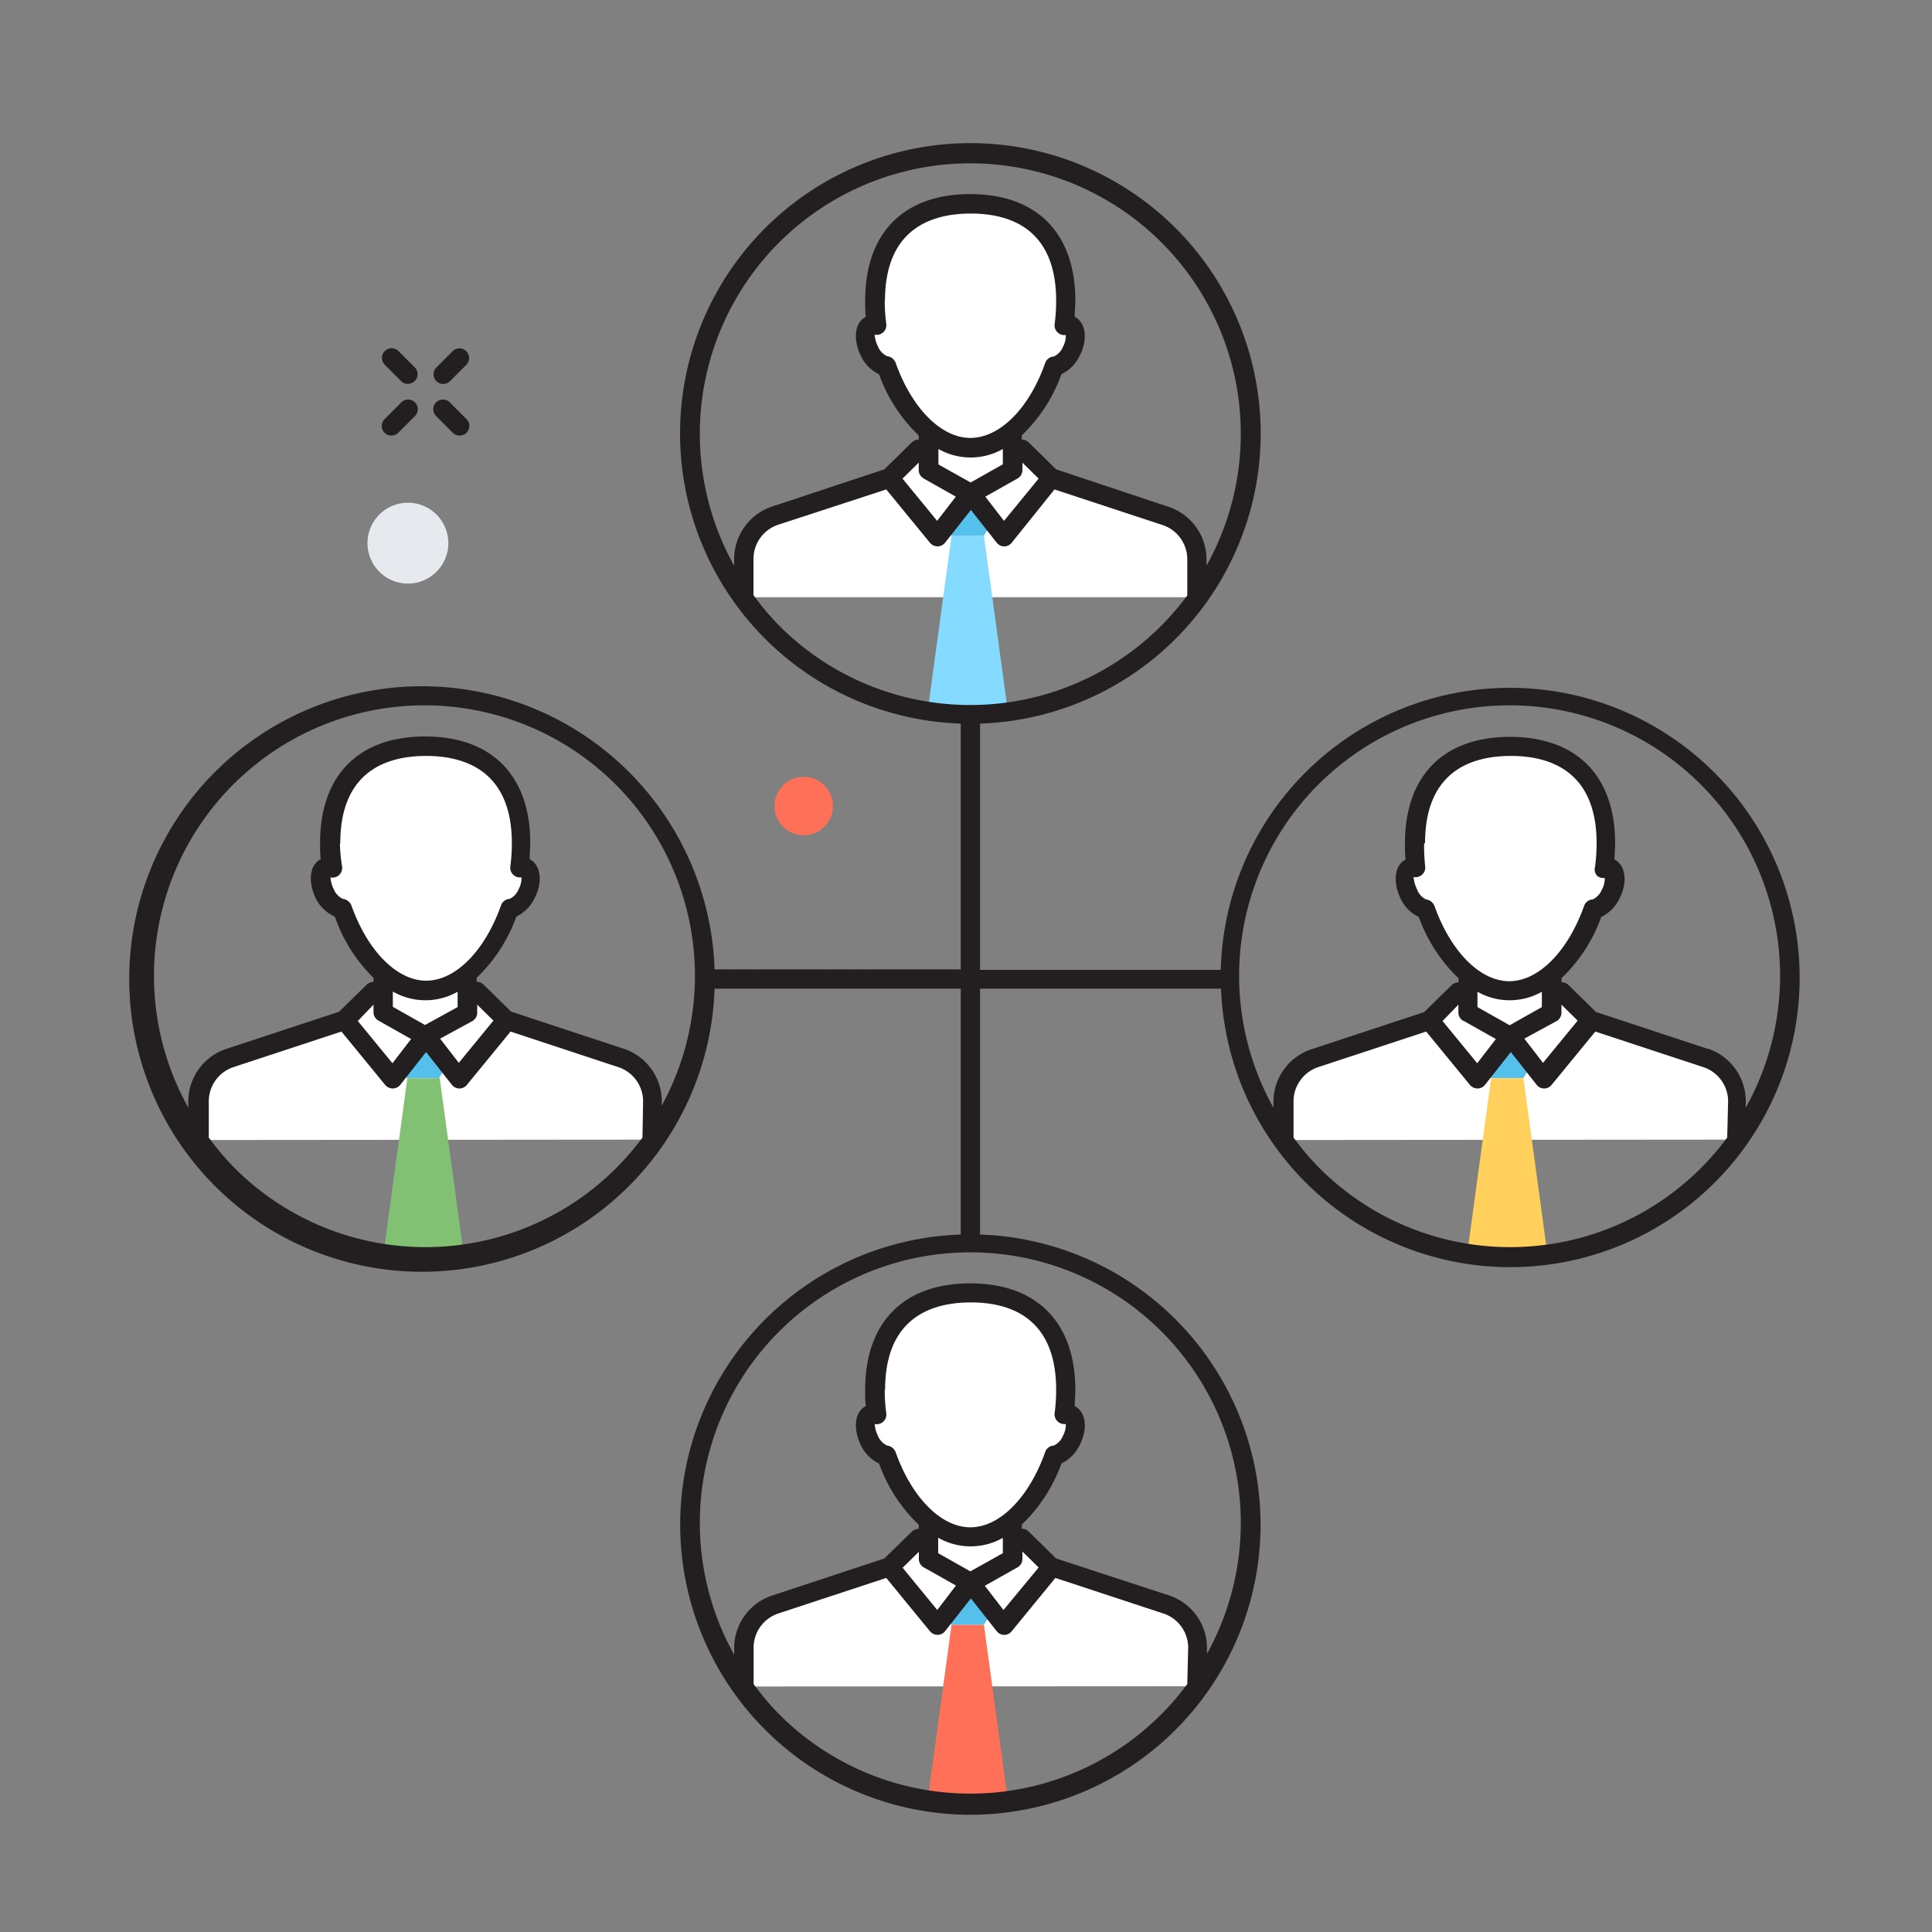 <svg id="Calque_1" data-name="Calque 1" xmlns="http://www.w3.org/2000/svg" viewBox="0 0 150 150"><rect x="0" y="0" width="150" height="150" fill="#808080" stroke="none"/><defs><style>.cls-1{fill:#231f20;}.cls-2{fill:#fff;}.cls-3{fill:#84dbff;}.cls-4{fill:#54c0eb;}.cls-5{fill:#ff7058;}.cls-6{fill:#82c073;}.cls-7{fill:#ffd05b;}.cls-8{fill:#e6e9ee;}</style></defs><title>logiciel-enterprise-service-management</title><path class="cls-1" d="M34.41,29.81a.75.75,0,0,1-.53-1.28l1.28-1.28a.75.75,0,0,1,1.06,1.06l-1.28,1.28A.75.75,0,0,1,34.41,29.81Z"/><path class="cls-1" d="M30.39,33.82a.75.75,0,0,1-.53-1.28l1.28-1.28a.75.75,0,1,1,1.06,1.06L30.92,33.6A.75.75,0,0,1,30.39,33.82Z"/><path class="cls-1" d="M35.69,33.82a.75.75,0,0,1-.53-.22l-1.28-1.28a.75.75,0,1,1,1.06-1.06l1.28,1.28a.75.75,0,0,1-.53,1.28Z"/><path class="cls-1" d="M31.67,29.81a.75.75,0,0,1-.53-.22L29.86,28.3a.75.75,0,0,1,1.06-1.06l1.28,1.28a.75.75,0,0,1-.53,1.28Z"/><path class="cls-2" d="M92.72,46.37v-3A3.55,3.55,0,0,0,90.28,40L81.41,37.1l-2.26-2.22h-8L68.86,37.1,60,40a3.55,3.55,0,0,0-2.44,3.37v3"/><path class="cls-3" d="M78.25,55.24a22.14,22.14,0,0,1-6.23,0l1.86-13.65h2.51Z"/><polygon class="cls-4" points="78.39 38.33 76.39 41.59 73.88 41.59 71.88 38.33 78.39 38.33"/><polyline class="cls-2" points="81.41 37.1 77.68 41.64 75.13 38.33 72.58 41.64 68.86 37.1"/><path class="cls-2" d="M78.39,33.48v3l-3.25,1.84-3.25-1.84v-3a4.72,4.72,0,0,0,6.51,0Z"/><path class="cls-2" d="M82.92,25.28a.65.65,0,0,0-.51,0,14.57,14.57,0,0,0,.13-1.92c0-5.5-3.32-7.53-7.41-7.53s-7.41,2-7.41,7.53a14.56,14.56,0,0,0,.13,1.92.65.65,0,0,0-.51,0c-.47.23-.5,1.12-.07,2a1.93,1.93,0,0,0,1.33,1.17c1.25,3.54,3.7,6.35,6.52,6.35S80.4,32,81.65,28.43A1.93,1.93,0,0,0,83,27.26C83.41,26.4,83.38,25.52,82.92,25.28Z"/><path class="cls-2" d="M92.72,130.92v-3a3.55,3.55,0,0,0-2.44-3.37l-8.87-2.92-2.26-2.22h-8l-2.26,2.22L60,124.57a3.55,3.55,0,0,0-2.44,3.37v3"/><path class="cls-5" d="M78.25,139.79a22.14,22.14,0,0,1-6.23,0l1.86-13.65h2.51Z"/><polygon class="cls-4" points="78.39 122.88 76.39 126.14 73.88 126.14 71.88 122.88 78.39 122.88"/><polyline class="cls-2" points="81.41 121.64 77.68 126.19 75.13 122.88 72.58 126.19 68.86 121.64"/><path class="cls-2" d="M78.39,118v3l-3.25,1.84L71.88,121v-3a4.72,4.72,0,0,0,6.51,0Z"/><path class="cls-2" d="M82.92,109.83a.65.65,0,0,0-.51,0,14.57,14.57,0,0,0,.13-1.92c0-5.5-3.32-7.53-7.41-7.53s-7.41,2-7.41,7.53a14.56,14.56,0,0,0,.13,1.92.65.65,0,0,0-.51,0c-.47.23-.5,1.12-.07,2A1.93,1.93,0,0,0,68.61,113c1.25,3.54,3.7,6.35,6.52,6.35s5.26-2.81,6.52-6.35A1.93,1.93,0,0,0,83,111.8C83.41,110.95,83.38,110.07,82.92,109.83Z"/><path class="cls-2" d="M50.42,88.48v-3A3.55,3.55,0,0,0,48,82.13l-8.87-2.92L36.85,77h-8l-2.26,2.22-8.87,2.92a3.55,3.55,0,0,0-2.44,3.37v3"/><path class="cls-6" d="M36,97.36a22.14,22.14,0,0,1-6.23,0l1.86-13.65h2.51Z"/><polygon class="cls-4" points="36.09 80.44 34.09 83.7 31.58 83.7 29.58 80.44 36.09 80.44"/><polyline class="cls-2" points="39.11 79.21 35.39 83.75 32.84 80.44 30.28 83.75 26.56 79.21"/><path class="cls-2" d="M36.09,75.59v3l-3.25,1.84-3.25-1.84v-3a4.72,4.72,0,0,0,6.51,0Z"/><path class="cls-2" d="M40.62,67.4a.65.65,0,0,0-.51,0,14.57,14.57,0,0,0,.13-1.92c0-5.5-3.32-7.53-7.41-7.53s-7.41,2-7.41,7.53a14.59,14.59,0,0,0,.13,1.92.65.65,0,0,0-.51,0c-.47.23-.5,1.12-.07,2a1.93,1.93,0,0,0,1.33,1.17c1.25,3.54,3.7,6.35,6.52,6.35s5.26-2.81,6.52-6.35a1.93,1.93,0,0,0,1.33-1.17C41.12,68.52,41.09,67.63,40.62,67.4Z"/><path class="cls-2" d="M134.61,88.48v-3a3.55,3.55,0,0,0-2.44-3.37l-8.87-2.92L121,77h-8l-2.26,2.22-8.87,2.92a3.55,3.55,0,0,0-2.44,3.37v3"/><path class="cls-7" d="M120.14,97.36a22.14,22.14,0,0,1-6.23,0l1.86-13.65h2.51Z"/><polygon class="cls-4" points="120.28 80.44 118.28 83.7 115.77 83.7 113.77 80.44 120.28 80.44"/><polyline class="cls-2" points="123.3 79.21 119.57 83.75 117.02 80.44 114.47 83.75 110.75 79.21"/><path class="cls-2" d="M120.28,75.59v3L117,80.44l-3.25-1.84v-3a4.72,4.72,0,0,0,6.51,0Z"/><path class="cls-2" d="M124.81,67.4a.65.65,0,0,0-.51,0,14.57,14.57,0,0,0,.13-1.92c0-5.5-3.32-7.53-7.41-7.53s-7.41,2-7.41,7.53a14.57,14.57,0,0,0,.13,1.92.65.65,0,0,0-.51,0c-.47.23-.5,1.12-.07,2a1.93,1.93,0,0,0,1.33,1.17c1.25,3.54,3.7,6.35,6.52,6.35s5.26-2.81,6.52-6.35a1.93,1.93,0,0,0,1.33-1.17C125.3,68.52,125.27,67.63,124.81,67.4Z"/><path class="cls-1" d="M133.12,60a22.45,22.45,0,0,0-38.34,15.3H76.09V56.18a22.54,22.54,0,1,0-1.5,0V75.26H55.48a22.73,22.73,0,1,0,0,1.5H74.59V95.85a22.53,22.53,0,1,0,1.5,0V76.76H94.8A22.47,22.47,0,1,0,133.12,60ZM57,43.4v.52a21,21,0,1,1,36.67,0v-.5a4.3,4.3,0,0,0-3-4.09L82,36.44l-2.14-2.1a.75.75,0,0,0-.53-.21h0V33.8a12.28,12.28,0,0,0,3.08-4.75,3,3,0,0,0,1.43-1.46c.64-1.26.46-2.54-.4-3h0c0-.42.05-.84.05-1.24,0-5.26-3-8.28-8.16-8.28s-8.16,3-8.16,8.28c0,.41,0,.82.05,1.25h0c-.86.43-1,1.72-.4,3a3,3,0,0,0,1.43,1.46,12.28,12.28,0,0,0,3.08,4.75v.32h0a.75.75,0,0,0-.53.21l-2.14,2.1L60,39.31A4.3,4.3,0,0,0,57,43.4Zm14.71-6.25,2.5,1.41-1.45,1.88-2.69-3.28,1.26-1.24v.58A.75.75,0,0,0,71.72,37.15Zm-3-13.79c0-5.61,3.62-6.78,6.66-6.78S82,17.75,82,23.36a13.91,13.91,0,0,1-.12,1.82.75.75,0,0,0,.28.67.78.78,0,0,0,.59.16,1.79,1.79,0,0,1-.22.91,1.43,1.43,0,0,1-.71.76.75.75,0,0,0-.67.5C79.9,31.73,77.61,34,75.34,34s-4.55-2.3-5.81-5.85a.82.82,0,0,0-.66-.5,1.42,1.42,0,0,1-.71-.76,2.44,2.44,0,0,1-.25-.91.75.75,0,0,0,.9-.83A13.73,13.73,0,0,1,68.69,23.36Zm4.15,12.7V34.86a5.07,5.07,0,0,0,5,0v1.19l-2.5,1.41ZM79,37.15a.75.75,0,0,0,.38-.65v-.58l1.26,1.24-2.69,3.28-1.45-1.88ZM58.5,46.21V43.4a2.8,2.8,0,0,1,1.92-2.66L68.81,38l3.4,4.15a.79.79,0,0,0,.59.27.75.75,0,0,0,.58-.29l2-2.54,2,2.54a.75.75,0,0,0,.58.29h0a.75.75,0,0,0,.58-.27L81.87,38l8.38,2.76a2.8,2.8,0,0,1,1.93,2.66v2.81a20.94,20.94,0,0,1-31.67,2.36A21.21,21.21,0,0,1,58.5,46.21ZM49.88,88.32a20.94,20.94,0,0,1-31.67,2.36,21.19,21.19,0,0,1-2-2.36V85.51a2.8,2.8,0,0,1,1.92-2.66l8.38-2.76,3.4,4.15a.79.79,0,0,0,.59.27.75.75,0,0,0,.58-.29l2-2.54,2,2.54a.75.75,0,0,0,.58.29h0a.75.75,0,0,0,.58-.27l3.4-4.15L48,82.85a2.8,2.8,0,0,1,1.93,2.66ZM29.42,79.26l2.5,1.41-1.45,1.88-2.69-3.28L29,78v.58A.75.75,0,0,0,29.42,79.26Zm-3-13.79c0-5.61,3.62-6.78,6.66-6.78s6.66,1.18,6.66,6.78a13.91,13.91,0,0,1-.12,1.82.75.75,0,0,0,.28.67.78.78,0,0,0,.59.16,1.79,1.79,0,0,1-.22.91,1.43,1.43,0,0,1-.7.76.75.75,0,0,0-.67.5c-1.26,3.55-3.54,5.85-5.81,5.85s-4.55-2.3-5.81-5.85a.82.82,0,0,0-.66-.5,1.42,1.42,0,0,1-.71-.76,2.44,2.44,0,0,1-.25-.91.75.75,0,0,0,.9-.83A13.73,13.73,0,0,1,26.39,65.47ZM30.53,77a5.07,5.07,0,0,0,5,0v1.19L33,79.58l-2.5-1.41V77Zm6.14,2.28a.75.75,0,0,0,.38-.65V78l1.26,1.24-2.69,3.28-1.45-1.88ZM51.38,86v-.5a4.3,4.3,0,0,0-3-4.09l-8.7-2.87-2.14-2.1a.75.75,0,0,0-.53-.21h0v-.32a12.28,12.28,0,0,0,3.08-4.75,3,3,0,0,0,1.43-1.46c.64-1.26.46-2.54-.4-3h0c0-.42.05-.84.05-1.24,0-5.26-3-8.28-8.16-8.28s-8.16,3-8.16,8.28c0,.41,0,.82.05,1.25h0c-.86.43-1,1.72-.4,3A3,3,0,0,0,26,71.17,12.28,12.28,0,0,0,29,75.92v.32h0a.75.75,0,0,0-.53.21l-2.14,2.1-8.71,2.87a4.3,4.3,0,0,0-3,4.09V86a21,21,0,1,1,36.67,0Zm40.8,44.75a20.94,20.94,0,0,1-31.67,2.36,21.21,21.21,0,0,1-2-2.36v-2.82a2.8,2.8,0,0,1,1.92-2.66l8.38-2.76,3.4,4.15a.79.79,0,0,0,.59.27.75.75,0,0,0,.58-.29l2-2.54,2,2.54a.75.75,0,0,0,.58.29h0a.75.75,0,0,0,.58-.27l3.4-4.15,8.38,2.76a2.8,2.8,0,0,1,1.93,2.66Zm-20.46-9.06,2.5,1.41L72.77,125l-2.69-3.28,1.26-1.24V121A.75.75,0,0,0,71.72,121.69Zm-3-13.79c0-5.61,3.62-6.78,6.66-6.78S82,102.3,82,107.91a13.91,13.91,0,0,1-.12,1.82.75.75,0,0,0,.28.67.78.78,0,0,0,.59.16,1.79,1.79,0,0,1-.22.91,1.43,1.43,0,0,1-.71.76.75.75,0,0,0-.67.5c-1.26,3.55-3.54,5.85-5.81,5.85s-4.55-2.3-5.81-5.85a.82.82,0,0,0-.66-.5,1.42,1.42,0,0,1-.71-.76,2.44,2.44,0,0,1-.25-.91.75.75,0,0,0,.9-.83A13.73,13.73,0,0,1,68.69,107.91Zm4.14,11.5a5.07,5.07,0,0,0,5,0v1.19L75.34,122l-2.5-1.41v-1.19ZM79,121.69a.75.75,0,0,0,.38-.65v-.58l1.26,1.24L77.91,125l-1.45-1.88Zm14.71,6.75v-.5a4.3,4.3,0,0,0-3-4.09L82,121l-2.14-2.1a.75.75,0,0,0-.53-.21h0v-.32a12.28,12.28,0,0,0,3.08-4.75,3,3,0,0,0,1.43-1.46c.64-1.26.46-2.54-.4-3h0c0-.42.05-.84.05-1.24,0-5.26-3-8.28-8.16-8.28s-8.16,3-8.16,8.28c0,.41,0,.82.05,1.25h0c-.86.43-1,1.72-.4,3a3,3,0,0,0,1.43,1.46,12.28,12.28,0,0,0,3.08,4.75v.32h0a.75.75,0,0,0-.53.21L68.66,121,60,123.86a4.3,4.3,0,0,0-3,4.09v.52a21,21,0,1,1,36.67,0Zm40.39-40.12a20.94,20.94,0,0,1-31.67,2.36,21.19,21.19,0,0,1-2-2.36V85.51a2.8,2.8,0,0,1,1.92-2.66l8.38-2.76,3.4,4.15a.79.79,0,0,0,.59.27.75.75,0,0,0,.58-.29l2-2.54,2,2.54a.75.75,0,0,0,.58.29h0a.75.75,0,0,0,.58-.27l3.4-4.15,8.38,2.76a2.8,2.8,0,0,1,1.93,2.66Zm-20.46-9.06,2.5,1.41-1.45,1.88L112,79.27,113.23,78v.58A.75.75,0,0,0,113.61,79.26Zm-3-13.79c0-5.61,3.62-6.78,6.66-6.78s6.66,1.18,6.66,6.78a13.91,13.91,0,0,1-.12,1.82A.75.75,0,0,0,124,68a.78.78,0,0,0,.59.16,1.79,1.79,0,0,1-.22.91,1.43,1.43,0,0,1-.71.76.75.75,0,0,0-.67.5c-1.26,3.55-3.54,5.85-5.81,5.85s-4.55-2.3-5.81-5.85a.82.82,0,0,0-.66-.5A1.42,1.42,0,0,1,110,69a2.45,2.45,0,0,1-.25-.91.75.75,0,0,0,.9-.83A13.73,13.73,0,0,1,110.57,65.47ZM114.71,77a5.07,5.07,0,0,0,5,0v1.19l-2.5,1.41-2.5-1.41V77Zm6.14,2.28a.75.75,0,0,0,.38-.65V78l1.26,1.24-2.69,3.28-1.45-1.88Zm11.76,2.16-8.7-2.87-2.14-2.1a.75.75,0,0,0-.53-.21h0v-.32a12.28,12.28,0,0,0,3.08-4.75,3,3,0,0,0,1.43-1.46c.64-1.26.46-2.54-.4-3h0c0-.42.05-.84.05-1.24,0-5.26-3-8.28-8.16-8.28s-8.16,3-8.16,8.28c0,.41,0,.82.05,1.25h0c-.86.43-1,1.72-.4,3a3,3,0,0,0,1.43,1.46,12.28,12.28,0,0,0,3.08,4.75v.32h0a.75.75,0,0,0-.53.21l-2.14,2.1-8.7,2.87a4.3,4.3,0,0,0-3,4.09V86a21,21,0,1,1,36.67,0v-.5A4.3,4.3,0,0,0,132.61,81.42Z"/><circle class="cls-5" cx="62.4" cy="62.58" r="2.27"/><circle class="cls-8" cx="31.67" cy="42.17" r="3.14"/></svg>